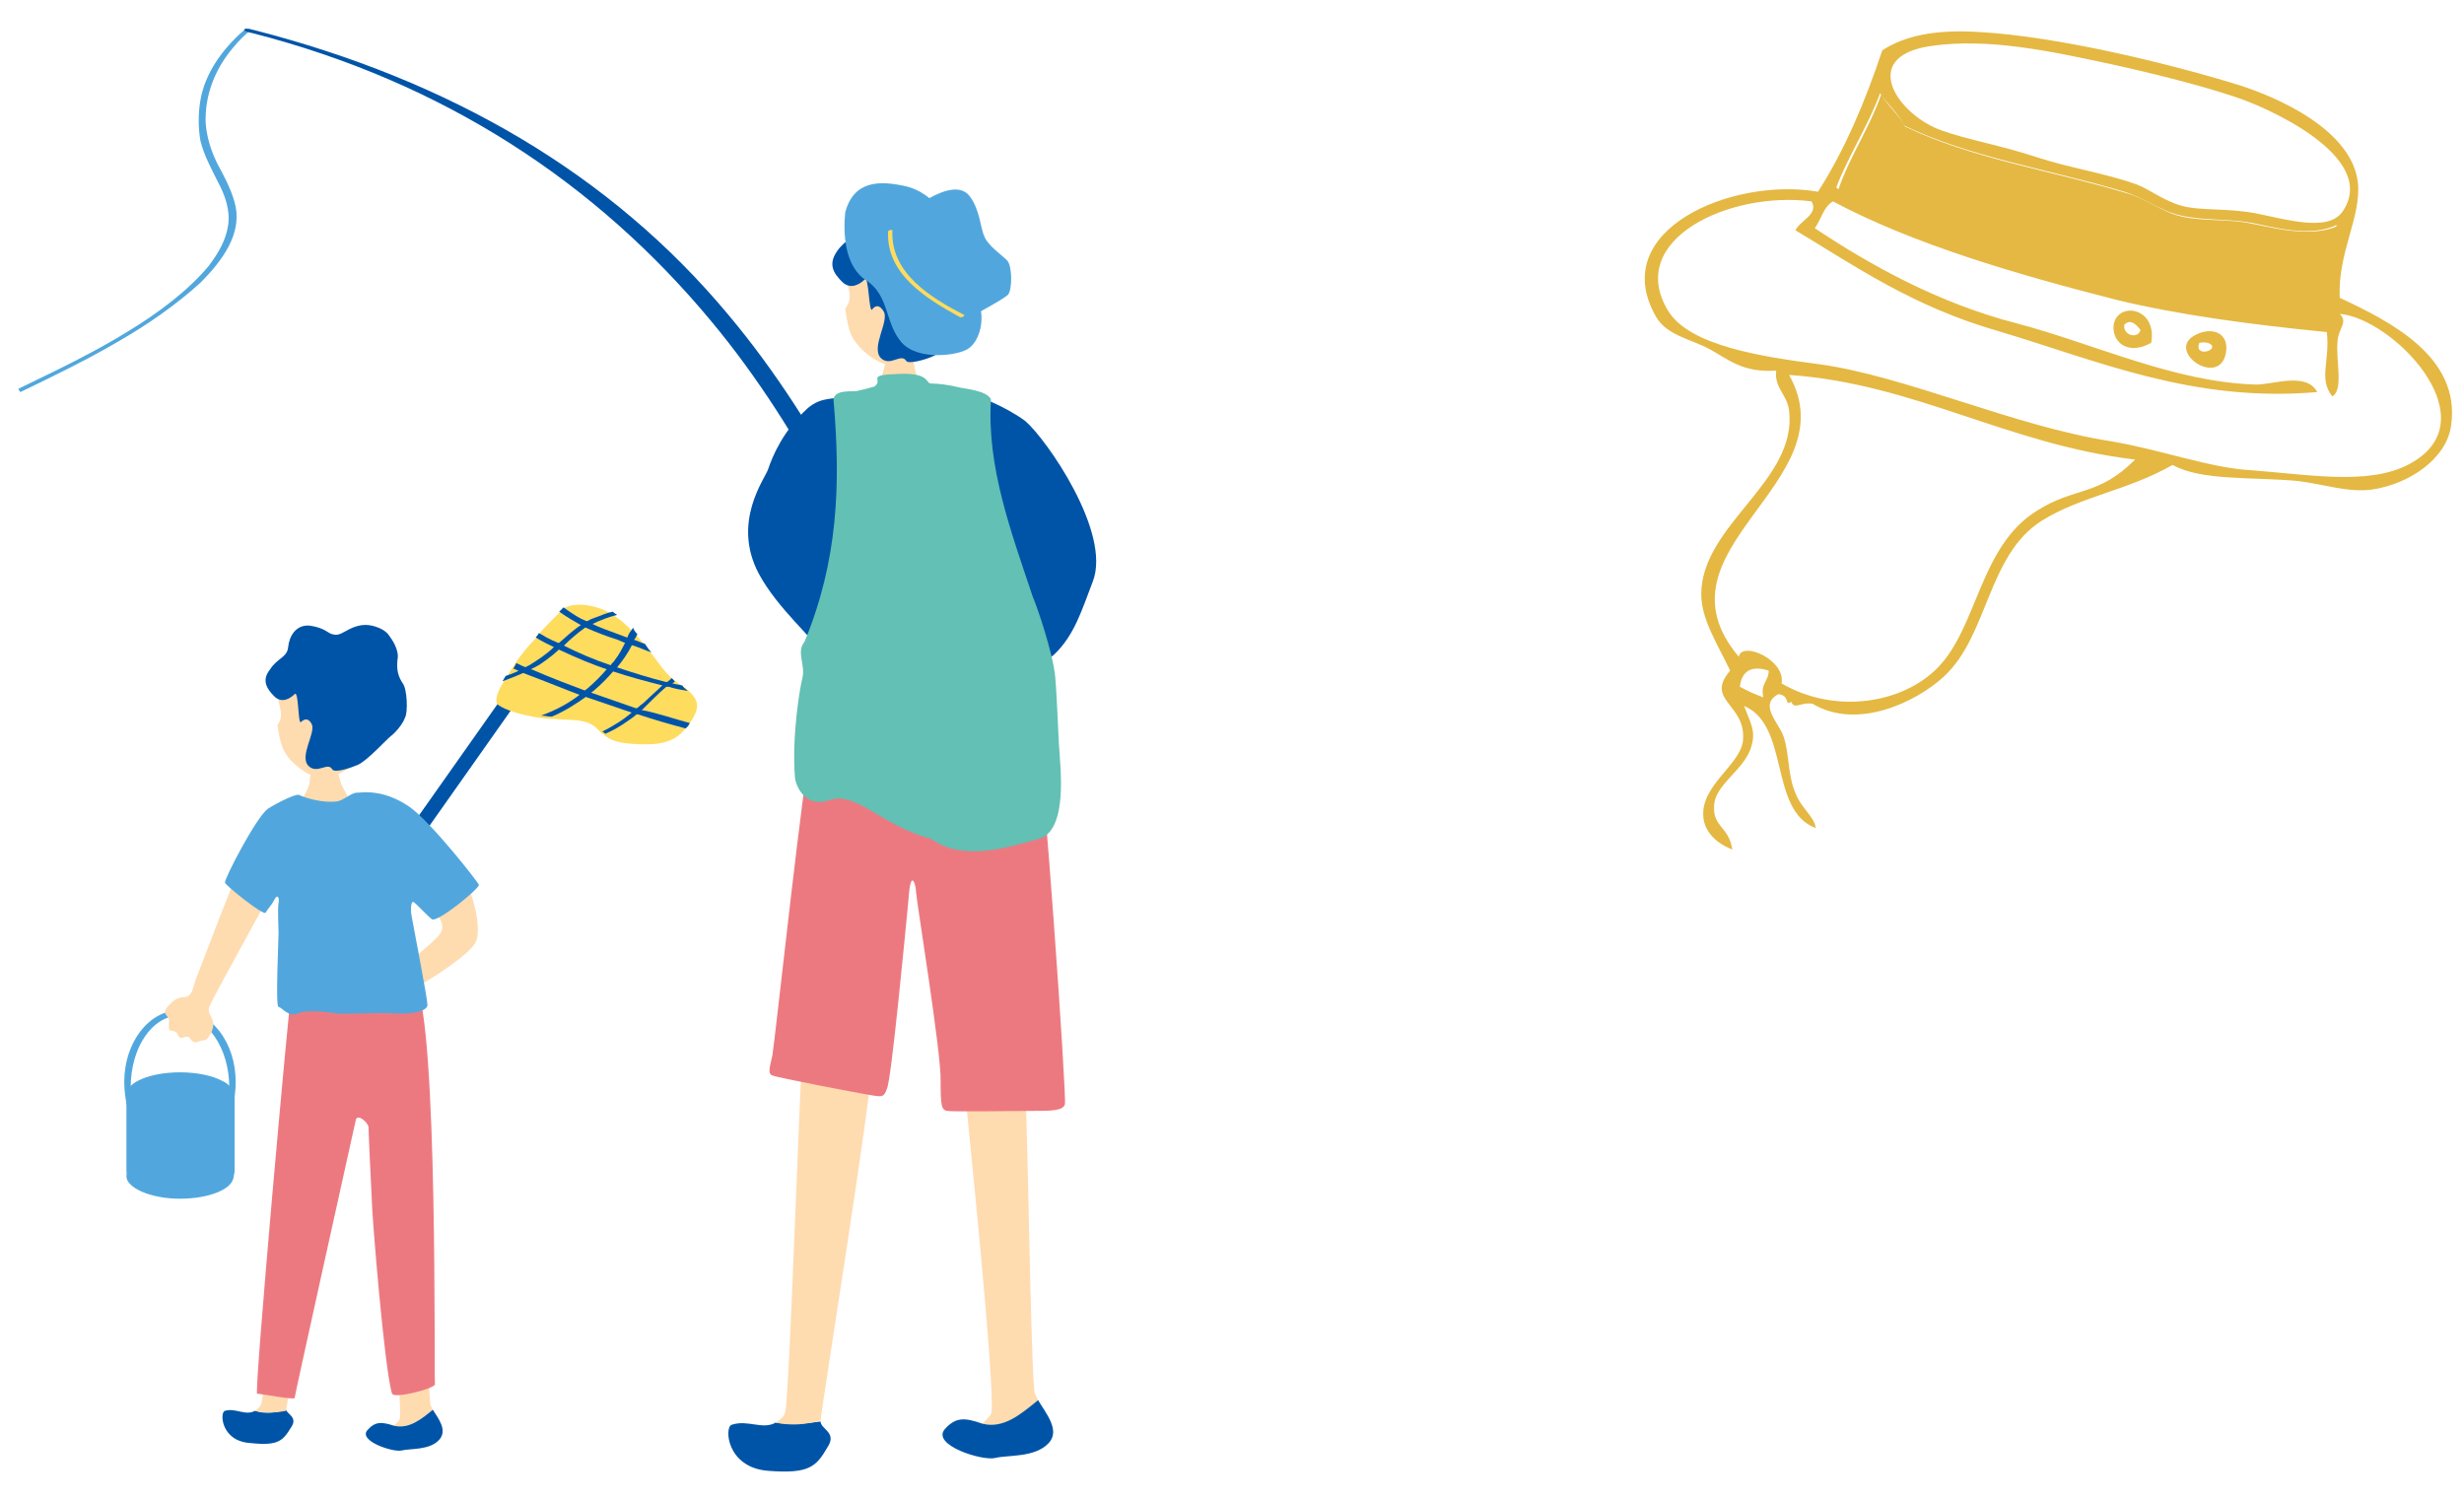 <?xml version="1.0" encoding="utf-8"?>
<!-- Generator: Adobe Illustrator 25.4.8, SVG Export Plug-In . SVG Version: 6.00 Build 0)  -->
<svg version="1.1" id="レイヤー_1" xmlns="http://www.w3.org/2000/svg" xmlns:xlink="http://www.w3.org/1999/xlink" x="0px"
	 y="0px" viewBox="0 0 230 140" style="enable-background:new 0 0 230 140;" xml:space="preserve">
<style type="text/css">
	.st0{fill-rule:evenodd;clip-rule:evenodd;fill:#0054A7;}
	.st1{fill-rule:evenodd;clip-rule:evenodd;fill:#FEDC5E;}
	.st2{fill:#0054A7;}
	.st3{fill:#51A7DD;}
	.st4{fill:#FFDBB0;}
	.st5{fill:#ED7980;}
	.st6{fill:#FEDC5E;}
	.st7{fill:#62C0B4;}
	.st8{fill:#E4B842;}
</style>
<g>
	<g>
		<g>
			<g>
				<path class="st0" d="M28.3,93.8c-0.3,0.4-0.7,0.5-1,0.3C27,93.9,27,93.4,27.2,93l24.9-35.3c0.3-0.4,0.7-0.5,1-0.3
					c0.3,0.2,0.3,0.7,0.1,1.1L28.3,93.8z"/>
				<g>
					<path class="st1" d="M64.4,67.5c-0.1,0.1-0.1,0.2-0.2,0.3c-0.1,0.1-0.1,0.1-0.2,0.2c-1,1.2-2.2,1.7-5.4,1.4
						c-1.1-0.1-1.7-0.4-2.1-0.7c-0.1-0.1-0.2-0.2-0.3-0.2c-0.6-0.6-0.9-1.2-2.9-1.3c-0.7,0-1.4-0.1-2-0.1c-0.3,0-0.7-0.1-1-0.1
						c-1.8-0.3-3.1-0.7-3.8-1.2c-0.3-0.2-0.2-0.9,0.3-1.8c0.1-0.2,0.2-0.3,0.3-0.5c0.2-0.3,0.4-0.7,0.7-1.1c0.1-0.1,0.2-0.3,0.3-0.5
						c0.5-0.7,1.1-1.5,1.8-2.2c0.1-0.1,0.2-0.2,0.3-0.4c0.6-0.7,1.3-1.4,1.9-2c0.1-0.1,0.3-0.3,0.4-0.4c0.1-0.1,0.2-0.2,0.3-0.2
						c0.8-0.4,2.5-0.4,4.3,0.6l0,0c0.1,0.1,0.3,0.2,0.4,0.3l0,0c0.5,0.3,0.9,0.7,1.4,1.2c0,0,0.1,0.1,0.1,0.1
						c0.1,0.1,0.2,0.3,0.4,0.4c0.3,0.3,0.5,0.6,0.8,0.9c0.2,0.3,0.4,0.5,0.6,0.8l0,0c0.7,0.9,1.2,1.7,2,2.4c0.1,0.1,0.2,0.2,0.3,0.2
						c0.1,0.1,0.2,0.2,0.4,0.3c0.1,0,0.1,0.1,0.2,0.1c0.2,0.2,0.4,0.3,0.6,0.5l0,0C65.2,65.4,65.4,66,64.4,67.5z"/>
					<g>
						<path class="st2" d="M64.2,64.5c-0.6-0.1-1.2-0.2-1.8-0.4c-0.2,0-0.3-0.1-0.5-0.1c-1.6-0.4-3.1-0.8-4.6-1.3
							c-0.2-0.1-0.4-0.1-0.6-0.2c-1.5-0.5-2.9-1.1-4.4-1.8c-0.2-0.1-0.3-0.1-0.4-0.2c-0.6-0.3-1.3-0.6-1.9-1
							c0.1-0.1,0.2-0.2,0.3-0.4c0.2,0.1,0.4,0.2,0.7,0.4c0.4,0.2,0.8,0.4,1.3,0.6c0.2,0.1,0.3,0.1,0.4,0.2c1.4,0.7,2.8,1.3,4.3,1.8
							c0.2,0.1,0.4,0.1,0.6,0.2c1.5,0.5,3.1,1,4.7,1.4c0.1,0,0.3,0.1,0.5,0.1c0.3,0.1,0.6,0.1,0.9,0.2C63.8,64.2,64,64.3,64.2,64.5z
							"/>
						<path class="st2" d="M64.4,67.5c-0.1,0.1-0.1,0.2-0.2,0.3c-0.1,0.1-0.1,0.1-0.2,0.2c-1.5-0.4-2.9-0.8-4.4-1.3
							c-0.2,0-0.3-0.1-0.4-0.1l0,0c-1.5-0.5-2.9-1-4.4-1.5c-0.2-0.1-0.4-0.1-0.6-0.2c-1.6-0.6-3.3-1.3-4.9-1.9l0,0
							c-0.2-0.1-0.3-0.1-0.5-0.2c-0.3-0.1-0.6-0.3-0.9-0.4c0.1-0.1,0.2-0.3,0.3-0.5c0.4,0.2,0.8,0.4,1.2,0.5
							c0.2,0.1,0.3,0.1,0.5,0.2c1.6,0.7,3.2,1.3,4.8,1.9c0.2,0.1,0.4,0.1,0.6,0.2c1.4,0.5,2.9,1,4.3,1.5c0.1,0.1,0.3,0.1,0.4,0.1
							l0,0C61.5,66.6,62.9,67.1,64.4,67.5z"/>
						<path class="st2" d="M59.5,59.2c-0.1,0.2-0.2,0.4-0.3,0.5C59.1,59.9,59,60,59,60.1c0,0,0,0,0,0.1c-0.4,0.8-0.9,1.5-1.4,2.1
							c-0.1,0.1-0.2,0.2-0.3,0.3c-0.6,0.7-1.2,1.3-1.9,1.9c-0.2,0.1-0.3,0.3-0.5,0.4c-1.1,0.8-2.2,1.5-3.4,2c-0.3,0-0.7-0.1-1-0.1
							c0,0,0,0,0,0c1.4-0.5,2.7-1.2,3.8-2.1c0.2-0.1,0.3-0.3,0.5-0.4c0.7-0.6,1.3-1.2,1.9-1.9c0.1-0.1,0.2-0.2,0.3-0.3
							c0.1-0.2,0.3-0.3,0.4-0.5c0.4-0.5,0.7-1.1,1-1.7c0-0.1,0.1-0.2,0.1-0.3c0-0.1,0.1-0.1,0.1-0.2c0.1-0.3,0.3-0.5,0.5-0.8
							C59.2,58.9,59.4,59.1,59.5,59.2z"/>
						<path class="st2" d="M63,63.6c-0.1,0.1-0.2,0.2-0.4,0.3c-0.1,0.1-0.2,0.2-0.3,0.2c0,0,0,0-0.1,0c-0.8,0.7-1.5,1.4-2.2,2.1l0,0
							c-0.1,0.1-0.3,0.3-0.5,0.4c-0.3,0.3-0.6,0.5-0.9,0.7c-0.7,0.5-1.4,0.9-2.1,1.2c-0.1-0.1-0.2-0.2-0.3-0.2c1-0.5,2-1.1,2.9-1.9
							c0,0,0,0,0,0c0.2-0.1,0.3-0.3,0.5-0.4c0.2-0.2,0.4-0.3,0.6-0.5c0.5-0.5,1.1-1,1.6-1.5c0.1-0.1,0.2-0.2,0.4-0.3
							c0.2-0.1,0.4-0.3,0.5-0.4C62.8,63.4,62.9,63.5,63,63.6z"/>
						<path class="st2" d="M57.6,57.4c-0.8,0.2-1.6,0.5-2.4,0.9c0,0-0.1,0-0.1,0c-0.2,0.1-0.3,0.2-0.5,0.3c-0.7,0.5-1.4,1.1-2,1.7
							c-0.1,0.1-0.2,0.2-0.4,0.3c-0.4,0.4-0.8,0.7-1.2,1c-0.4,0.3-0.7,0.5-1.1,0.7c-0.2,0.1-0.4,0.2-0.6,0.3l0,0
							c-0.8,0.4-1.6,0.7-2.4,1c0.1-0.2,0.2-0.3,0.3-0.5c0.6-0.2,1.1-0.4,1.6-0.7c0.2-0.1,0.4-0.2,0.6-0.3c0.8-0.5,1.6-1,2.3-1.7
							c0,0,0.1-0.1,0.1-0.1c0.1-0.1,0.2-0.2,0.4-0.3c0.7-0.6,1.3-1.2,2.1-1.7l0,0c0.2-0.1,0.3-0.2,0.5-0.3c0.3-0.2,0.6-0.3,0.9-0.4
							c0.5-0.2,1-0.4,1.5-0.5l0,0C57.4,57.3,57.5,57.3,57.6,57.4z"/>
						<path class="st2" d="M60.8,60.9c-0.6-0.2-1.2-0.5-1.9-0.7c-0.2-0.1-0.4-0.1-0.6-0.2c-0.2-0.1-0.5-0.2-0.7-0.3
							c-1-0.3-2-0.7-2.9-1.1c-0.1-0.1-0.3-0.1-0.4-0.2l0,0c-0.7-0.4-1.4-0.8-2.1-1.3c0.1-0.1,0.3-0.3,0.4-0.4c0.7,0.5,1.4,1,2.2,1.3
							c0.1,0.1,0.3,0.1,0.4,0.2c0.8,0.4,1.7,0.7,2.5,1c0.3,0.1,0.5,0.2,0.8,0.3c0.2,0.1,0.4,0.1,0.6,0.2c0.4,0.1,0.7,0.3,1.1,0.4
							C60.4,60.4,60.6,60.7,60.8,60.9z"/>
					</g>
				</g>
			</g>
			<g>
				<path class="st3" d="M22,101c0-3.7-2.3-6.7-5.2-6.7c-2.9,0-5.2,3-5.2,6.7c0,0.8,0.1,1.6,0.3,2.4c0.2,0,0.3,0,0.5,0
					c-0.1-0.6-0.2-1.2-0.2-1.9c0-3.7,2-6.7,4.6-6.7c2.5,0,4.6,3,4.6,6.7c0,0.7-0.1,1.3-0.2,1.9c0.2,0,0.3,0,0.5,0
					C21.9,102.6,22,101.8,22,101z"/>
				<g>
					<path class="st3" d="M21.9,109.2c0,1-0.7,1.8-1.5,1.8h-7.1c-0.8,0-1.5-0.8-1.5-1.8v-6.5c0-1,0.7-1.8,1.5-1.8h7.1
						c0.8,0,1.5,0.8,1.5,1.8V109.2z"/>
					<path class="st3" d="M21.8,102.2c0,1.2-2.3,2.1-5,2.1s-5-1-5-2.1c0-1.2,2.3-2.1,5-2.1S21.8,101,21.8,102.2z"/>
					<path class="st3" d="M21.8,109.8c0,1.2-2.3,2.1-5,2.1s-5-1-5-2.1s2.3-2.1,5-2.1S21.8,108.6,21.8,109.8z"/>
				</g>
			</g>
			<g>
				<g>
					<path class="st4" d="M40.4,131.6c-0.1-0.1-0.1-0.3-0.2-0.4c-0.3-0.9-0.5-20.2-0.7-20.8c0,0-4-0.2-3.9,0.6
						c0,0.9,2.1,20.7,1.7,21.5c-0.1,0.2-0.3,0.4-0.6,0.6C38.2,133.4,39.3,132.5,40.4,131.6z"/>
					<path class="st2" d="M40.4,131.6c-1.1,0.9-2.2,1.8-3.6,1.5c-1.2-0.4-1.8-0.4-2.5,0.4c-0.9,1,2.4,2.1,3.2,1.9
						c0.8-0.2,2.6,0,3.5-1C41.8,133.5,40.9,132.4,40.4,131.6z"/>
				</g>
				<g>
					<path class="st2" d="M23.8,131.7c-0.9,0.5-1.8-0.3-2.8,0c-0.5,0.1-0.4,2.8,2.3,3c2.7,0.3,3.1-0.2,3.9-1.5
						c0.6-0.9-0.4-1.2-0.5-1.6C25.7,131.9,24.7,132,23.8,131.7z"/>
					<path class="st4" d="M30.7,109c0,0-4.3-1.4-4.4-0.9c-0.1,0.5-1.5,21.8-1.9,22.9c-0.1,0.3-0.3,0.5-0.6,0.7
						c0.9,0.2,1.9,0.2,2.9,0c0,0,0,0,0,0C26.7,131.2,30.9,109.8,30.7,109z"/>
				</g>
				<path class="st4" d="M38.8,82.9c1.1,2,3.4,3,2.1,4.5c-0.8,0.9-5.6,4.8-6.4,5.4c-0.1,0.1-0.4,0.1-0.4,0.1c-0.7,0-1.7-0.2-2.6-0.2
					c-0.5,0-0.3,0.5,0.1,0.6c0.5,0.2,1.1,0.3,1.3,0.4c0.1,0.1,0.1,0.2-0.1,0.2c-0.8,0.4-2.4,1.5-2.8,1.7c-0.4,0.3-0.6,0.8,0.1,0.7
					c0.2,0,1.2-0.5,1.3-0.4c0.1,0.2-0.7,0.9-0.9,1.1c-0.3,0.2,0,1,0.4,0.8c0.9-0.4,0.7,0.3,1.3,0c0.2-0.1,0.2,0.2,0.4,0.3
					c0.2,0.1,0.4-0.3,0.6-0.4c0.8-0.2,1-0.5,1.2-0.7c0.3-0.4,0.9-1.3,1.1-1.7c0.2-0.5,0.2-1,1.1-1.8c0.3-0.2,7.5-4.1,7.9-5.8
					c0.6-2.1-1.4-7.1-2.2-7.3C39.4,79.8,37.9,81.7,38.8,82.9z"/>
				<path class="st4" d="M25.8,80.7c0.3,0.2,0.5,0.2-0.1,1.7c-0.6,1.5-6.1,11.1-6.2,11.7c-0.1,0.6,0.3,0.7,0.4,1.4
					c0.1,0.6-0.5,1.6-0.8,1.6c-0.3,0-0.7,0.2-0.9,0.2c-0.4-0.1-0.4-0.4-0.6-0.5c-0.2-0.1-0.6,0.1-0.7,0.1c-0.3-0.1-0.3-0.4-0.4-0.5
					c-0.1-0.1-0.4-0.2-0.6-0.2c-0.3-0.1,0-1-0.2-1.2c-0.2-0.3-0.6-0.5,0.1-1.2c0.8-0.9,1.3-0.6,1.7-0.8c0.5-0.2,0.5-0.9,0.9-1.9
					c0.4-1,3.8-10,4.2-10.6C23,79.9,25.8,80.7,25.8,80.7z"/>
				<path class="st4" d="M29.2,71.3c0.2,0,1.9-0.1,2.1-0.1c0.1,0.3,0.4,1.6,0.6,2.1c0.2,0.4,1,1.9,1.2,2.1c-0.4,0.6-4.8,0.6-5.6,0
					c0.4-0.2,1.3-1.7,1.4-2.3C28.9,72.5,29.2,71.5,29.2,71.3z"/>
				<path class="st5" d="M38.8,91.9c2.1,3.7,1.7,36.9,1.8,37.3c0.1,0.4-3.8,1.4-4,0.9c-0.7-2.1-1.9-16.8-1.9-18.2
					c-0.1-1.9-0.3-6.2-0.3-6.7c-0.1-0.5-1.1-1.3-1.2-0.6c-0.4,1.8-5.7,25.7-5.7,25.9s-3.2-0.4-3.5-0.4s3-36.8,3.2-37.5
					C27.3,91.9,38.8,91.9,38.8,91.9z"/>
				<path class="st3" d="M31.5,74.8c0.6-0.1,1.3-0.8,1.8-0.8c0.5,0,2.4-0.4,4.9,1.3c2,1.4,6.4,7,6.5,7.3c0.1,0.3-3.9,3.6-4.4,3.2
					c-0.5-0.4-1.5-1.5-1.7-1.6s-0.3,0.5-0.2,1.2c0.1,0.6,1.5,7.8,1.5,8.4c0,0.6-1.4,0.9-3,0.8c-1.5-0.1-4.9,0.1-5.5,0
					c-0.6-0.1-2.7-0.4-3.6,0c-0.9,0.4-1.5-0.6-1.8-0.6c-0.3,0,0-6.2,0-6.9s-0.1-2.2,0-2.8c0.1-0.5-0.1-0.9-0.4-0.3
					c-0.3,0.6-0.6,0.8-0.8,1.2c-0.2,0.3-3.7-2.5-3.8-2.8c-0.1-0.3,2.9-6.1,4-6.9c0.6-0.4,2.5-1.4,2.9-1.3
					C28.5,74.5,30.2,75,31.5,74.8z"/>
				<g>
					<path class="st4" d="M34.8,68c0.7-3,0.3-6.8-3.4-7.3c-3.7-0.6-4.8,2.6-5.3,3.5c-0.6,1.1,0.7,2.3-0.2,3.5c0.3,2.2,0.7,2.5,1,3
						c0.5,0.6,1.7,1.7,2.9,1.9c0.9,0.2,2.3-0.5,3-1.1c0.7-0.5,1.1-1.1,1.5-1.6c0.2-0.1,0.5-0.1,0.8-0.5c0.2-0.2,0.4-0.8,0.4-1.1
						C35.4,67.9,35,67.9,34.8,68z"/>
					<path class="st2" d="M31,59.2c0.4,0.1,0.6,0.1,1.3-0.3c0.7-0.4,1.5-0.7,2.4-0.5s1.4,0.6,1.6,0.9c0.3,0.4,1,1.4,0.8,2.3
						c-0.1,1,0.1,1.6,0.5,2.2c0.4,0.5,0.5,2.7,0.2,3.2c-0.2,0.6-0.9,1.4-1.3,1.7c-0.4,0.3-2.2,2.3-3.1,2.7c-0.7,0.3-2.2,0.8-2.4,0.4
						c-0.4-0.7-1.4,0.5-2.2-0.3c-0.9-0.9,0.7-3.1,0.3-3.9c-0.3-0.6-0.7-0.5-1-0.2c-0.3,0.3-0.2-3-0.6-2.6c-0.4,0.4-1.2,0.9-1.9,0.2
						c-0.7-0.7-1.2-1.5-0.4-2.5c0.7-1.1,1.6-1.1,1.7-2.1c0.1-1,0.7-2.1,2-2C30.3,58.6,30.6,59.1,31,59.2z"/>
				</g>
			</g>
		</g>
		<g>
			<g>
				<path class="st3" d="M22.8,2.8c-2.2,1.9-3.7,4.2-4.1,6.6c-0.2,1.2-0.2,2.5,0,3.7c0.3,1.3,1,2.6,1.6,3.8c0.7,1.3,1.2,2.7,1,4.1
					c-0.2,1.4-0.9,2.6-1.8,3.8c-1.9,2.3-4.7,4.4-7.5,6.1c-3.2,2-6.8,3.7-10.3,5.4c0.1,0.1,0.1,0.2,0.2,0.3c3.1-1.5,6.2-3,9.1-4.7
					c2.8-1.6,5.5-3.5,7.7-5.5c2.1-2.1,3.8-4.5,3.3-7.1c-0.3-1.4-1-2.7-1.7-4c-0.6-1.2-1-2.5-1.1-3.8c-0.1-2.5,0.8-5,2.6-7.1
					c0.5-0.6,1-1.1,1.6-1.6C23.6,2.7,23,2.6,22.8,2.8z"/>
				<path class="st2" d="M82.8,59c-0.5,0-0.9-0.3-0.9-0.6c-0.5-4.5-6.9-18.1-15.5-28.4C55.7,17.1,41.5,7.7,23.6,3.1
					c-0.5-0.1-0.8-0.2-0.8-0.3c0-0.2,0.4-0.1,0.9,0C42,7.5,57,16.2,68,29.4C76.9,40,83.2,53.6,83.7,58.3
					C83.8,58.6,83.4,58.9,82.8,59C82.9,59,82.9,59,82.8,59z"/>
			</g>
			<g>
				<g>
					<path class="st4" d="M82.7,33.4c0.2,0,2.3,0.2,2.5,0.1c0.1,0.3,0.3,1.6,0.5,2c0.2,0.4,1.7,2.8,1.9,3c-2.3,2-5.6,1.7-7.2-0.1
						c0.4-0.2,1.7-2.5,1.9-3.3C82.5,34.6,82.7,33.7,82.7,33.4z"/>
					<path class="st4" d="M88.7,29.2c0.7-3.3,0.3-7.4-3.7-8c-4-0.6-5.3,2.8-5.8,3.8c-0.7,1.2,0.8,2.5-0.3,3.8
						c0.3,2.4,0.7,2.8,1.1,3.3c0.5,0.7,1.8,1.8,3.1,2c1,0.2,2.5-0.5,3.3-1.2c0.7-0.6,1.2-1.2,1.6-1.8c0.2-0.1,0.5-0.1,0.9-0.5
						c0.2-0.2,0.5-0.9,0.4-1.2C89.2,29.1,88.8,29.1,88.7,29.2z"/>
					<path class="st2" d="M84.5,19.7c0.4,0.1,0.7,0.1,1.5-0.3c0.8-0.4,1.7-0.8,2.6-0.6c0.9,0.2,1.5,0.6,1.8,1
						c0.3,0.4,1.1,1.5,0.9,2.6c-0.1,1.1,0.1,1.8,0.5,2.4c0.4,0.6,0.5,2.9,0.2,3.5s-1,1.5-1.5,1.9c-0.4,0.4-2.4,2.6-3.3,3
						c-0.8,0.4-2.4,0.8-2.6,0.5c-0.5-0.8-1.5,0.6-2.4-0.3c-0.9-1,0.8-3.4,0.3-4.3c-0.4-0.7-0.8-0.6-1.1-0.2
						c-0.3,0.3-0.3-3.3-0.7-2.8c-0.4,0.4-1.3,1-2.1,0.2c-0.8-0.8-1.3-1.6-0.5-2.8c0.8-1.2,1.7-1.2,1.9-2.3c0.1-1.1,0.7-2.3,2.2-2.2
						C83.7,19,84,19.5,84.5,19.7z"/>
					<g>
						<path class="st3" d="M78.9,19.8c0.8-2.9,3.1-3,5.7-2.4c2.6,0.6,4.3,3.5,5.2,4.7c1,1.4,0.2,3.3,1.5,6.1c0.7,1.4,0.2,3.7-1,4.4
							c-1,0.6-4.7,1.1-6.2-0.7c-1.5-1.8-1.1-4.3-3.2-5.7C78.8,24.9,78.7,21.7,78.9,19.8z"/>
						<path class="st3" d="M84.3,20c0.4-1,1.1-0.8,2.1-1.3c1-0.6,3.1-1.7,4.1-0.4c1,1.3,1,3,1.4,3.8c0.3,0.8,1.6,1.7,2.1,2.2
							s0.5,2.7,0.1,3.2c-0.5,0.5-3.4,2-3.7,2.2c-0.4,0.2-2.5-1.8-3-2.9C86.8,25.7,84.1,20.6,84.3,20z"/>
						<path class="st6" d="M82.9,21.6c-0.2,4,3.6,6.3,6.7,8c0.1,0.1,0.5-0.1,0.4-0.2c-3.1-1.6-6.9-3.9-6.7-7.9
							C83.3,21.4,82.9,21.5,82.9,21.6L82.9,21.6z"/>
					</g>
				</g>
				<g>
					<path class="st4" d="M96.9,130.7c-0.1-0.2-0.2-0.4-0.3-0.6c-0.4-1.3-0.7-29.1-1-29.9c0,0-5.7-0.3-5.6,0.9
						c0.1,1.3,3.1,29.8,2.5,30.9c-0.1,0.2-0.4,0.5-0.8,0.9C93.7,133.4,95.3,132.1,96.9,130.7z"/>
					<path class="st2" d="M96.9,130.7c-1.6,1.3-3.2,2.7-5.2,2.2c-1.7-0.6-2.5-0.6-3.5,0.5c-1.3,1.5,3.5,3,4.7,2.7s3.7,0,5-1.4
						C99,133.5,97.6,131.9,96.9,130.7z"/>
					<path class="st2" d="M72.4,132.8c-1.2,0.7-2.6-0.3-4.1,0.2c-0.7,0.2-0.5,4,3.4,4.3c3.9,0.3,4.5-0.4,5.6-2.3
						c0.8-1.3-0.7-1.6-0.7-2.3C75.2,132.9,73.7,133,72.4,132.8z"/>
					<path class="st4" d="M81.3,99.8c0,0-6.2-1.8-6.4-1.1c-0.2,0.7-1.2,31.4-1.6,33.1c-0.1,0.4-0.4,0.7-0.9,1
						c1.4,0.3,2.8,0.2,4.2-0.2c0,0,0,0,0,0C76.6,131.9,81.6,100.8,81.3,99.8z"/>
				</g>
				<path class="st5" d="M96.8,68.9c0.5,0.7,2.8,33.6,2.6,34.2c-0.2,0.6-1.3,0.6-3,0.6c-1.6,0-7.5,0.1-8,0c-0.5-0.1-0.6-0.4-0.6-2.8
					c0.1-2.4-2.3-17.1-2.3-17.7c0-0.6-0.5-2.3-0.7,0.8c-0.3,3.1-1.6,16.8-2,17.6c-0.3,0.9-0.5,0.8-1.7,0.6c-1.2-0.2-8.5-1.6-9-1.8
					c-0.5-0.2-0.2-0.9,0-1.9s3.1-28,3.6-28.5C76.2,69.5,96.8,68.9,96.8,68.9z"/>
				<path class="st2" d="M70.8,53.5c-2.5-4.8,0.6-8.8,0.9-9.7c0.4-1.2,1.4-3.6,3.7-5.7c1.3-1.1,2.4-0.8,3.8-1.1
					c1.3-0.2,2.5-0.2,2.6-0.2c1.5,0,3.9-0.4,4.4-0.3c0.6,0,1.7-0.2,2.9,0c1.8,0.1,5,1.6,6.6,2.8c1.9,1.6,8.1,10.4,6.3,15
					c-1,2.6-1.7,5-3.6,6.8c-0.9,0.9-3.1,0.5-2.9,2.7c0.2,2.2,1.1,5.8,1.1,6.6S80.8,72.1,78.3,73c-2.4,0.8-2.6-0.5-2.6-1.1
					c-0.3-4,0.5-10.5,0.6-11.3C76.3,59.9,72.6,56.9,70.8,53.5z"/>
				<path class="st7" d="M98.5,63.2c-0.2-2.2-1.7-6.6-2.1-7.5c-2-6-4.3-12.1-3.9-18.4c-0.3-0.8-2.3-1-2.8-1.1
					c-1.2-0.3-2.2-0.4-2.8-0.4c-0.5,0-0.1-1-2.9-0.9c-3.4,0.1-1.4,0.5-2.4,1.2c-0.1,0-0.3,0.1-1.6,0.4c-0.3,0.1-2.1-0.2-2.2,0.8
					c0.7,8,0.4,15.1-2.7,22.6c-0.8,1,0.1,2.1-0.2,3.4c-0.2,0.7-1,5.3-0.7,9.2c0,0.6,0.8,3,3.2,2.2c2.5-0.9,4.9,2.4,9.5,3.6
					c2.9,2.1,6.9,0.9,10.1,0c2.8-0.8,1.9-7.2,1.9-8.1C98.8,69.4,98.7,65.5,98.5,63.2z"/>
			</g>
		</g>
	</g>
</g>
<g>
	<path class="st8" d="M217.2,29.8c0.4-2.8,0.7-5.8,1-8.7c-2.4,1.1-5.9,0.2-7.9-0.2c-2.3-0.5-4.6-0.2-6.7-0.7
		c-1.8-0.4-3.3-1.7-5.2-2.2c-7-2.1-14.4-3.2-20.6-6.2c-0.6-1.2-1.6-1.9-2.2-3c-1.1,3.2-2.9,5.7-4,8.9c4.5,3.4,10.7,5,16.9,6.7
		C197.3,26.8,206.6,29.4,217.2,29.8z"/>
	<path class="st8" d="M197.3,30.3c-0.2,1.7,1.4,2.9,3.5,1.7C201.4,28.7,197.7,28.1,197.3,30.3z M198.3,30.3c0.6-0.6,1.2,0.1,1.5,0.5
		C199.6,31.7,198.1,31.3,198.3,30.3z"/>
	<path class="st8" d="M205.3,31.1c-3.7,1.4,2,5.4,2.5,1.7C208,31.1,206.6,30.6,205.3,31.1z M205.3,32c0.6-0.1,1,0,1.2,0.3
		C206.6,32.9,204.8,33.2,205.3,32z"/>
	<path class="st8" d="M221.4,45.7c3.5-0.5,7-2.9,7.4-6c0.9-6.4-5.7-9.7-10.4-11.9c-0.2-4.2,2-7.5,1.7-10.7
		c-0.5-4.9-7.4-8.1-11.9-9.4c-6.3-1.9-16.3-4.3-23.3-4.7c-4.4-0.3-7.2,0.4-9.2,1.7c-1.6,4.8-3.5,9.3-6,13.2
		c-8-1.4-19.8,3.6-15.1,11.7c1,1.7,3.1,2,5,3c1.8,1,3.1,2.2,6.2,2c-0.2,1.6,1,2.2,1.2,3.7c0.8,6.6-8.1,10.6-8.2,17.1
		c0,2.4,1.4,4.5,2.7,7.2c-2.4,2.8,1.5,3.1,1.2,6.5c-0.2,2.3-4,4.2-3.7,7.2c0.1,1.1,0.9,2.3,2.7,3c-0.3-2.1-1.8-2.1-1.7-4
		c0-2.1,2.9-3.4,3.5-5.7c0.4-1.4-0.1-2.1-0.7-3.7c4.3,1.8,2.3,9.8,6.7,11.4c-0.2-1.2-1.4-1.8-2-3.5c-0.6-1.5-0.5-3.5-1-5
		c-0.4-1.3-2.4-3-0.5-4c1.1,0.1,0.6,1.2,1.2,0.7c0.3,0.8,0.9,0,2,0.2c4.2,2.5,9.7-0.2,12.2-2.5c4.2-3.8,4.1-11.4,9.2-14.6
		c3.7-2.3,8-2.8,12.2-5.2c2.7,1.5,7.3,1.1,11.7,1.5C216.9,45.2,219.2,46,221.4,45.7z M180.2,4.3c5.4-0.8,11.3,0.5,16.9,1.7
		c4.1,0.9,8.4,2,11.4,3c2.9,0.9,13.6,5.6,10.2,10.7c-1.3,2-5.2,0.8-8.2,0.2c-2.8-0.5-5.1-0.2-6.9-0.7c-1.7-0.5-2.9-1.5-4.2-2
		c-2.8-1-6.1-1.5-9.2-2.5c-3.3-1.1-6.7-1.7-8.9-2.5C177.2,10.8,173.4,5.3,180.2,4.3z M175.5,8.7c0.7,1.1,1.7,1.8,2.2,3
		c6.2,3,13.6,4.1,20.6,6.2c1.9,0.6,3.4,1.8,5.2,2.2c2.1,0.5,4.4,0.3,6.7,0.7c2,0.4,5.5,1.4,7.9,0.2c-0.3,2.9-0.6,5.8-1,8.7
		c-10.6-0.5-19.9-3-28.8-5.5c-6.2-1.7-12.4-3.3-16.9-6.7C172.6,14.4,174.3,11.9,175.5,8.7z M164.6,65.1c-0.8-0.3-1.5-0.6-2.2-1
		c0.2-1.5,1.1-2,2.7-1.5C165.1,63.6,164.3,63.8,164.6,65.1z M190.1,47.7c-5.3,3.3-5.5,10.8-9.2,14.6c-3.3,3.4-9.6,4.4-14.6,1.5
		c0.4-2.2-3.7-4-4-2.5c-8.5-10.1,10.4-16.2,4.7-26.3c11.7,0.8,20.4,6.5,32.3,7.9C195.8,46.4,193.7,45.4,190.1,47.7z M197.1,41.2
		c-9.1-1.4-19.2-6.1-27.3-7.2c-5.3-0.7-12.1-1.7-14.1-5c-4-6.6,5.7-11.2,13.4-10.2c0.7,1.2-1.1,1.8-1.5,2.7
		c5.5,3.3,10.9,7.1,18.9,9.4c9.4,2.8,18.2,6.7,29.8,5.7c-1-1.9-4.1-0.7-5.7-0.7c-7.6-0.2-15.1-3.8-22.3-5.7
		c-7.4-1.9-13.8-5.5-18.9-8.9c0.6-0.8,0.8-2,1.7-2.5c7.5,4,17.1,6.8,26.5,9.2c5.8,1.4,12.5,2.3,19.6,3c0.3,2.8-0.8,4.3,0.5,6
		c1.1-0.6,0.3-3.4,0.5-5.2c0.1-1.2,1-1.7,0.2-2.5c4.8,0.4,13.6,9.3,7.2,13.6c-3.7,2.5-9.2,1.5-15.4,1
		C206.3,43.7,201.8,42,197.1,41.2z"/>
</g>
<g>
</g>
<g>
</g>
<g>
</g>
<g>
</g>
<g>
</g>
<g>
</g>
<g>
</g>
<g>
</g>
<g>
</g>
<g>
</g>
<g>
</g>
<g>
</g>
<g>
</g>
<g>
</g>
<g>
</g>
</svg>

